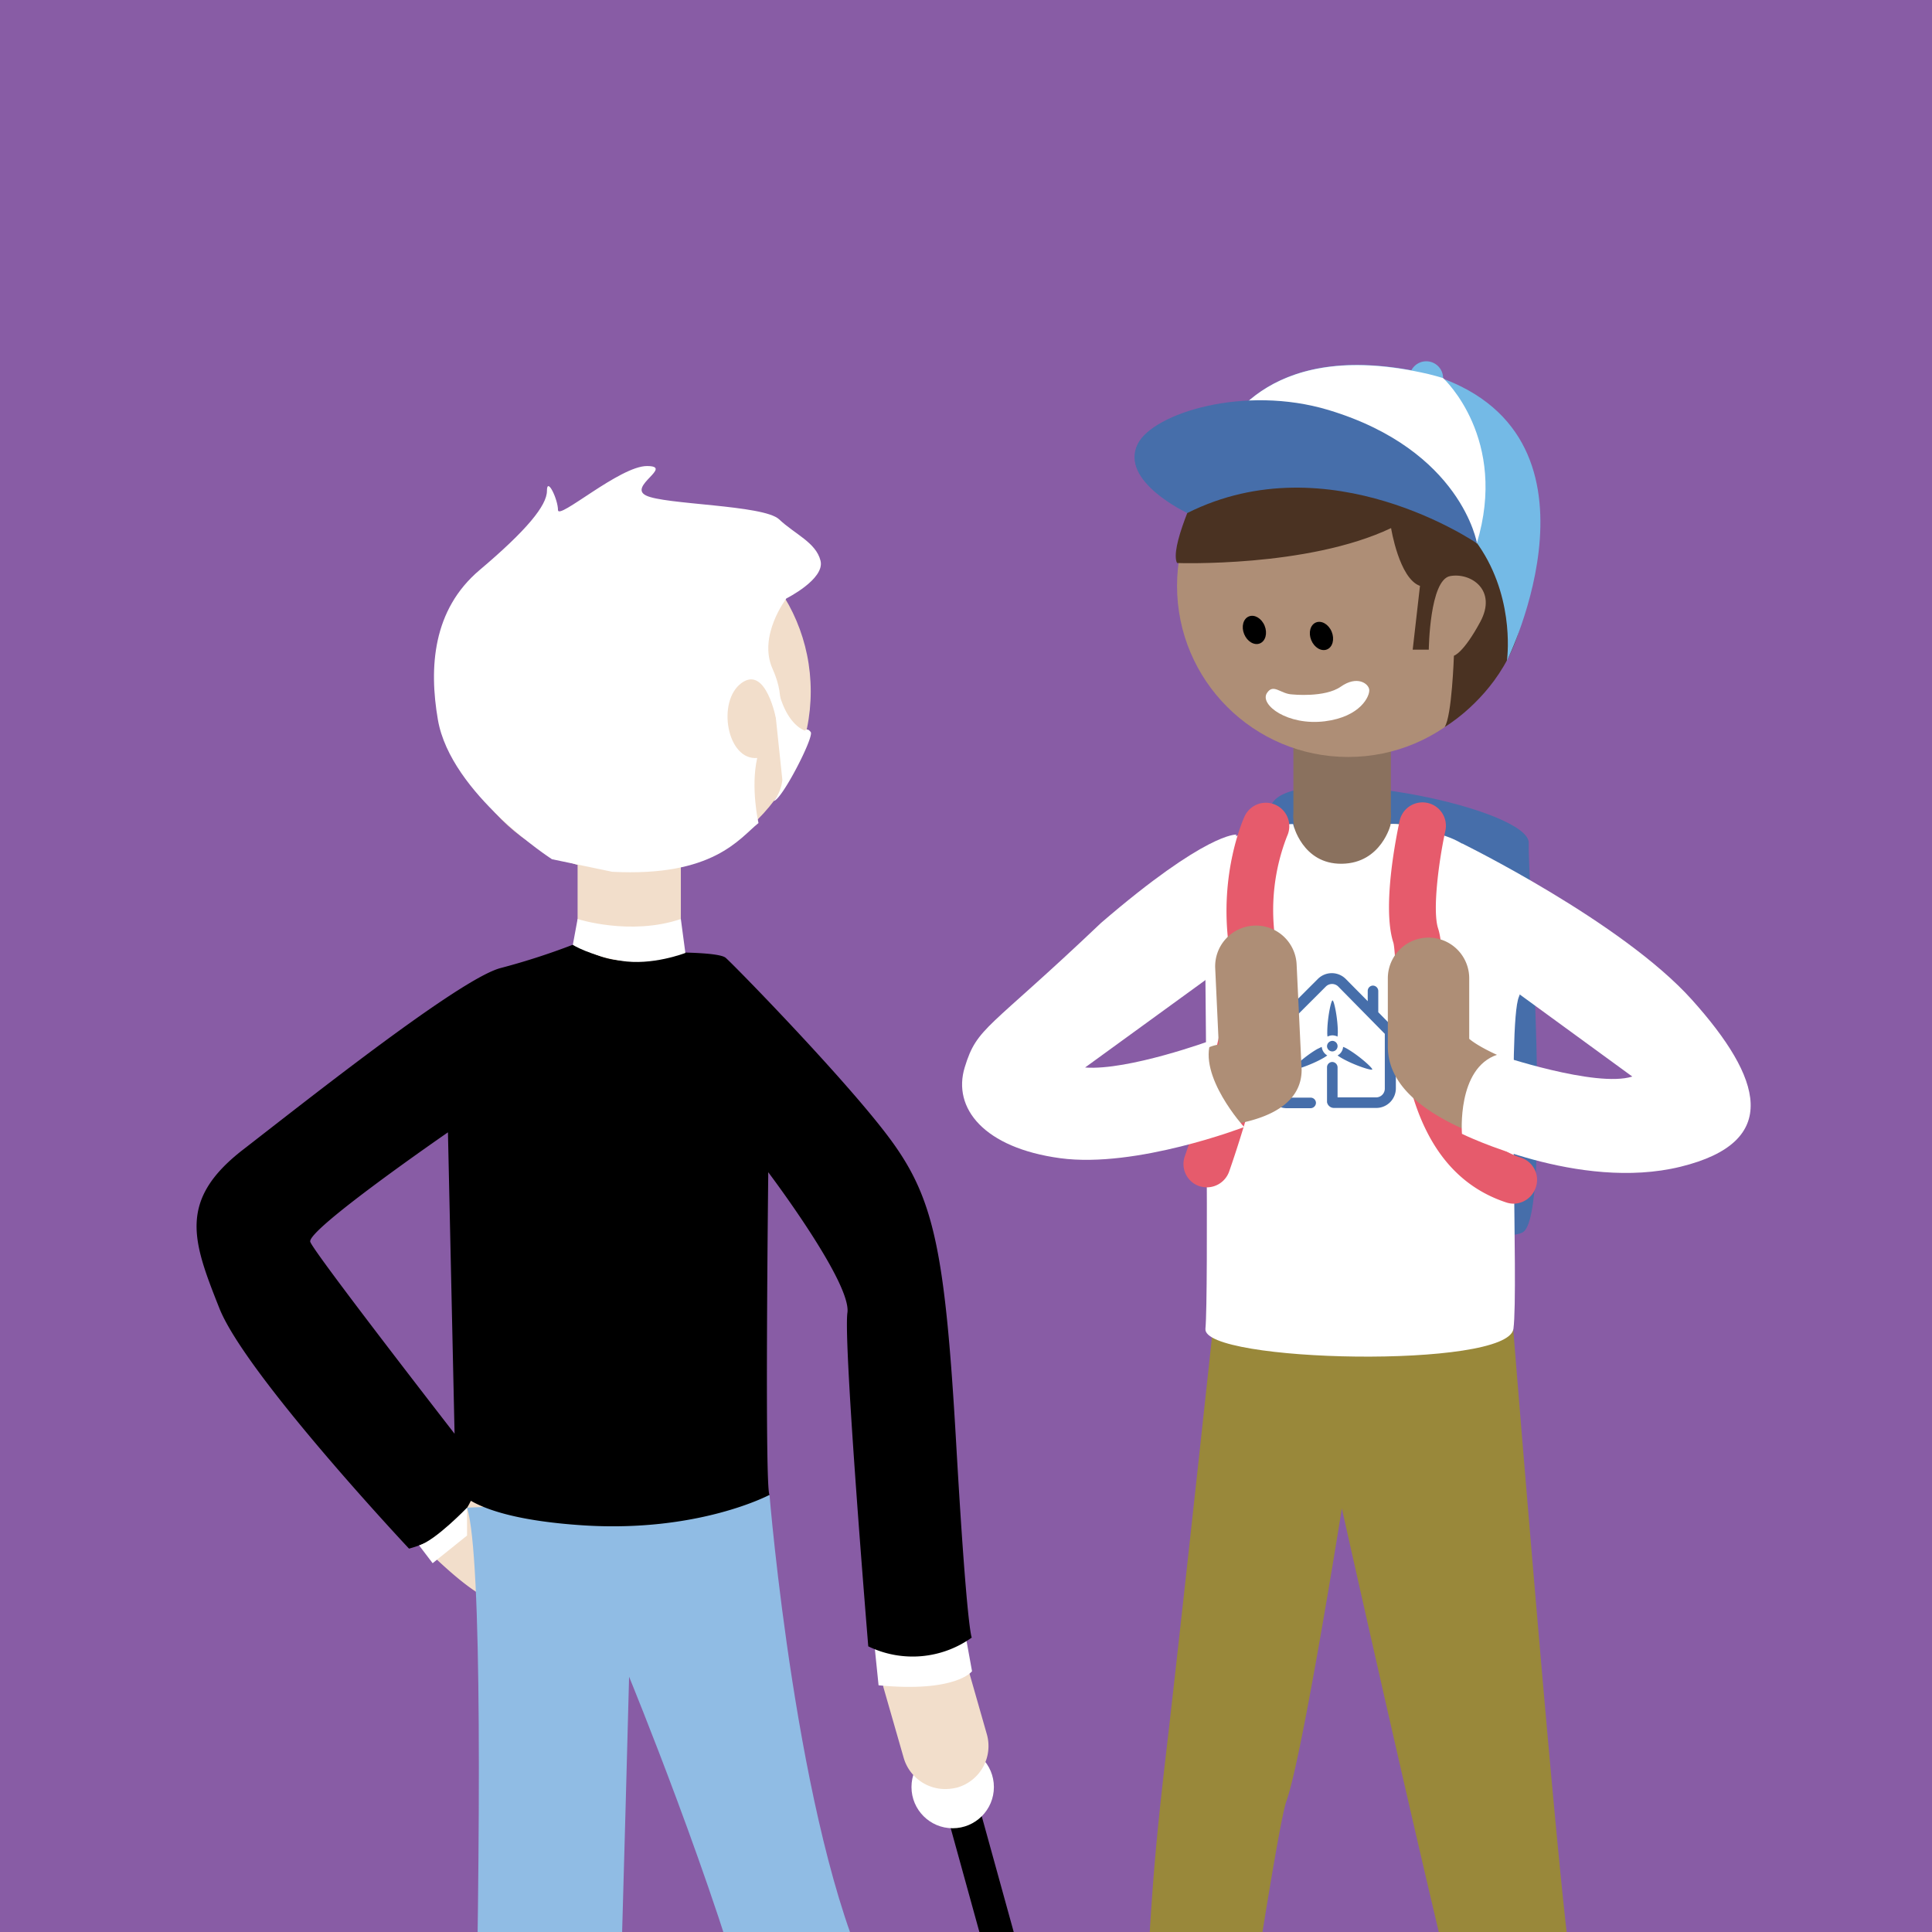<svg xmlns="http://www.w3.org/2000/svg" viewBox="-19650.107 3898 540.107 540.108">
<style>
.cls-1 {
fill: #885ca5;
}

.cls-2 {
clip-path: url(#clip-path);
}

.cls-3 {
fill: #676767;
}

.cls-4 {
fill: #e4e4e3;
}

.cls-5 {
fill: #1a1a1a;
}

.cls-6 {
fill: #ae8e76;
}

.cls-7 {
fill: #466eaa;
}

.cls-8 {
fill: #99883a;
}

.cls-9 {
fill: #c5b097;
}

.cls-10 {
fill: #8a715e;
}

.cls-11 {
fill: #fff;
}

.cls-12 {
fill: #e65b6c;
}

.cls-13 {
fill: none;
stroke: #fedbb6;
stroke-linecap: round;
stroke-miterlimit: 10;
stroke-width: 16px;
}

.cls-14 {
fill: #4a3222;
}

.cls-15 {
fill: #74bae6;
}

.cls-16 {
fill: #3e3e3d;
}

.cls-17 {
fill: #f2decb;
}

.cls-18 {
fill: #90bce4;
}
</style>
<clipPath id="clip-path">
<rect  width="540.107" height="498.81"/>
</clipPath>

<g transform="translate(-19650.107 3898)">
<rect  class="cls-1" width="540.107" height="540.108"/>
<g transform="translate(0 41.298)">
<g  class="cls-2">
<g  transform="translate(268.958 59.7)">
<g  transform="translate(0 14.96)">
<g  transform="translate(166.922 566.364)">
<g >
<path class="cls-3" d="M649.819,983.786s-42,27.322-25.285,46.074,35.118-8.5,46.074-23.037c10.886-14.469,22.686-17.418,8.218-30.9C664.357,962.5,649.819,983.786,649.819,983.786Z" transform="translate(-620.603 -971.483)"/>
</g>
</g>
<g  transform="translate(167.412 577.614)">
<g >
<path class="cls-4" d="M684.722,987.5c-9.2,7.866-32.87,41.017-47.619,46.425-8.007,2.95-12.923-.913-15.8-5.759a15.086,15.086,0,0,0,3.512,6.462c16.716,18.753,35.118-8.5,46.074-23.037C679.665,999.932,689.007,995.718,684.722,987.5Z" transform="translate(-621.3 -987.5)"/>
</g>
</g>
<g >
<g  transform="translate(90.364 57.593)">
<g  transform="translate(24.793)">
  <g >
    <ellipse id="Ellipse_4614Ellipse 4614" class="cls-5" cx="3.231" cy="4.214" rx="3.231" ry="4.214"/>
  </g>
</g>
<g  transform="translate(0 1.194)">
  <g >
    <ellipse id="Ellipse_4615Ellipse 4615" class="cls-5" cx="3.231" cy="4.214" rx="3.231" ry="4.214"/>
  </g>
</g>
</g>
<g  transform="translate(108.894 260.631)">
<g >
  <path class="cls-6" d="M634.99,861.945a13.514,13.514,0,0,1-11.659-6.672C600.083,816.152,571.848,742.756,568.758,703c-5.97-76.978-29.85-148.126-30.061-148.9A13.571,13.571,0,1,1,564.4,545.4c1.054,3.02,25.214,75.151,31.4,155.5,2.739,35.539,29.569,104.721,50.85,140.47a13.659,13.659,0,0,1-4.706,18.612A12.94,12.94,0,0,1,634.99,861.945Z" transform="translate(-537.983 -536.183)"/>
</g>
</g>
<g  transform="translate(83.32 103.877)">
<g >
  <path class="cls-7" d="M508.334,429.028s58.365,13.2,66.653,8.639c8.288-4.5,1.335-99.383,1.686-108.794s-59.84-22.194-70.8-12.291S508.334,429.028,508.334,429.028Z" transform="translate(-501.571 -312.999)"/>
</g>
</g>
<g  transform="translate(22.587 248.87)">
<g  transform="translate(0 0)">
  <path class="cls-8" d="M462.368,528.472s-7.445,69.252-12.01,109.216c-4.706,40.526-5.478,47.619-9.131,139.276C438.98,829.78,415.1,848.042,415.1,848.042a48.112,48.112,0,0,0,37.435,5.127s26.76-184.3,30.622-194.973c4.5-12.431,15.522-81.894,15.522-81.894S526.493,700.688,533.8,727.1s38.84,109.918,38.84,109.918,30.552,0,40.245-20.509c0,0-46.425-83.58-50.639-115.818s-15.662-174.6-15.662-174.6S468.83,509.649,462.368,528.472Z" transform="translate(-415.1 -519.439)"/>
</g>
</g>
<g  transform="translate(68.029 114.343)">
<g >
  <path class="cls-9" d="M514,469.073h17.7c18.823,0,29.85-15.381,29.85-34.2l4.355-72.764a34.292,34.292,0,0,0-34.2-34.2H514a34.291,34.291,0,0,0-34.2,34.2l4.355,72.764C484.225,453.691,495.181,469.073,514,469.073Z" transform="translate(-479.8 -327.9)"/>
</g>
</g>
<g  transform="translate(92.612 99.102)">
<g >
  <ellipse id="Ellipse_4616Ellipse 4616" class="cls-10" cx="13.626" cy="13.626" rx="13.626" ry="13.626"/>
</g>
</g>
<g  transform="translate(92.622 80.87)">
<g  transform="translate(0 0)">
  <rect  class="cls-10" width="27.251" height="31.817" transform="translate(27.251 31.817) rotate(180)"/>
</g>
</g>
<g  transform="translate(64.744 114.379)">
<g >
  <path class="cls-11" d="M478.408,371.531s.913,88.215,0,97.557c-.913,9.412,84.633,11.308,86.108,0s-1.756-85.265,1.545-92.851c3.371-7.585-.913-40.034-22.194-45.372-10.605-3.442-13.626-2.88-13.626-2.88s-2.6,10.957-13.7,11.1-13.626-11.1-13.626-11.1-39.051-.07-24.582,34.2C478.408,364.086,478.408,371.531,478.408,371.531Z" transform="translate(-475.122 -327.952)"/>
</g>
</g>
<g  transform="translate(119.351 108.361)">
<g >
  <path class="cls-12" d="M587.658,431.561a6.525,6.525,0,0,1-2.037-.351c-28.094-9.271-29.85-44.459-30.763-63.352-.211-3.582-.421-8.077-.773-9.271-3.231-10.044.913-30.131,1.756-34.064a6.544,6.544,0,1,1,12.783,2.809c-1.826,8.358-3.652,22.264-2.037,27.251.913,2.809,1.053,6.672,1.4,12.642.843,16.856,2.177,45.091,21.773,51.482A6.494,6.494,0,0,1,593.909,427,6.6,6.6,0,0,1,587.658,431.561Z" transform="translate(-552.871 -319.383)"/>
</g>
</g>
<g  transform="translate(61.896 108.448)">
<g >
  <path class="cls-12" d="M477.622,427.032a7.834,7.834,0,0,1-2.177-.351,6.523,6.523,0,0,1-4-8.358c4.074-11.589,14.188-44.67,12.291-58.857-2.739-20.509,4.144-35.539,4.425-36.171a6.551,6.551,0,1,1,11.87,5.549,56.878,56.878,0,0,0-3.3,28.867c2.669,19.806-11.308,60.4-12.923,64.967A6.634,6.634,0,0,1,477.622,427.032Z" transform="translate(-471.068 -319.507)"/>
</g>
</g>
<path class="cls-7" d="M541.933,408.385a1.423,1.423,0,0,1-1.967.07h0l-1.124-1.194v12.291a5.485,5.485,0,0,1-5.478,5.478h-11.8a1.973,1.973,0,0,1-1.967-1.615h0v-9.763a1.484,1.484,0,0,1,1.475-1.475,1.532,1.532,0,0,1,1.475,1.475v8.428h10.746a2.443,2.443,0,0,0,2.458-2.458V404.312l-12.993-13.2a2.459,2.459,0,0,0-3.512,0L505.9,404.452v15.241a2.443,2.443,0,0,0,2.458,2.458h6.672a1.484,1.484,0,0,1,1.475,1.475,1.532,1.532,0,0,1-1.475,1.475H508.36a5.485,5.485,0,0,1-5.478-5.478V407.332l-.913.913h0l-.141.14a1.49,1.49,0,0,1-2.107-2.107l.14-.141h0l17.208-17.208a5.512,5.512,0,0,1,7.726,0l6.181,6.251V392.3a1.484,1.484,0,0,1,1.475-1.475,1.532,1.532,0,0,1,1.475,1.475v5.97l7.937,8.077h0A1.444,1.444,0,0,1,541.933,408.385Zm-20.86.843a1.475,1.475,0,1,0,0-2.95,1.532,1.532,0,0,0-1.475,1.475A1.484,1.484,0,0,0,521.073,409.228Zm-2.95-1.264c-.351.14-.7.351-1.194.562-3.442,1.966-7.164,5.408-6.953,5.759s5.057-1.194,8.5-3.161a11.981,11.981,0,0,0,1.194-.773A3.117,3.117,0,0,1,518.123,407.964Zm4.425-2.88c0-.351.07-.7.07-1.194,0-3.933-1.053-8.92-1.475-8.92s-1.475,4.987-1.475,8.92a6.431,6.431,0,0,0,.07,1.194,3.2,3.2,0,0,1,1.4-.351A3.454,3.454,0,0,1,522.548,405.084Zm1.194,6.04c3.442,1.967,8.288,3.512,8.5,3.161s-3.582-3.793-6.953-5.759a5.951,5.951,0,0,0-1.194-.562,3.006,3.006,0,0,1-1.545,2.388A12.007,12.007,0,0,0,523.742,411.125Z" transform="translate(-417.575 -231.252)"/>
<g  transform="translate(62.156 142.847)">
<g >
  <path class="cls-6" d="M482.789,424.262a11.359,11.359,0,0,1-1.967-22.545h0a.258.258,0,0,0,.211-.07l-.983-21.211a11.392,11.392,0,1,1,22.756-1.124l1.4,29.428c0,11.8-14.539,14.468-19.315,15.311A11.87,11.87,0,0,1,482.789,424.262Z" transform="translate(-471.438 -368.483)"/>
</g>
</g>
<g  transform="translate(60.093)">
<g >
  <ellipse id="Ellipse_4617Ellipse 4617" class="cls-6" cx="47.83" cy="47.83" rx="47.83" ry="47.83"/>
</g>
</g>
<g  transform="translate(0 117.36)">
<g >
  <path class="cls-11" d="M459.609,332.2s-8.217-.773-37.786,24.653c-31.746,30.2-34.626,28.937-38.138,40.385s5.408,22.545,26.689,25.425,51.412-8.709,51.412-8.709-13.064-14.328-9.2-24.231c0,0-23.178,8.5-35.258,7.585l33.643-24.442Z" transform="translate(-382.94 -332.196)"/>
</g>
</g>
<g  transform="translate(119.02 146.159)">
<g >
  <path class="cls-6" d="M621.722,437.535q-2.844,0-6.11-.211a134.534,134.534,0,0,1-38.138-8.92c-16.857-6.743-25.074-14.89-25.074-24.793V384.578a11.378,11.378,0,1,1,22.756,0V401.5c2.88,2.458,12.081,7.3,26.408,10.605,14.89,3.442,24.372,2.88,27.743,1.9a11.378,11.378,0,0,1,21.843,5.83C650.167,426.649,644.97,437.535,621.722,437.535Z" transform="translate(-552.4 -373.2)"/>
</g>
</g>
<g  transform="translate(139.677 119.821)">
<g >
  <path class="cls-11" d="M581.874,335.7s44.74,21.913,64.335,43.757,25.144,39.683-3.231,46.636-61.1-9.2-61.1-9.2-1.475-18.4,9.9-22.124c0,0,27.532,9.341,37.716,6.11L595.5,376.085C595.429,376.015,582.154,354.242,581.874,335.7Z" transform="translate(-581.811 -335.7)"/>
</g>
</g>
<g  transform="translate(84.535 114.343)">
<g >
  <path class="cls-13" d="M503.3,327.9" transform="translate(-503.3 -327.9)"/>
</g>
</g>
</g>
</g>
<g  transform="translate(77.311 70.159)">
<g  transform="translate(0 0)">
<ellipse id="Ellipse_4618Ellipse 4618" cx="3.09" cy="4.074" rx="3.09" ry="4.074" transform="translate(0 2.349) rotate(-22.333)"/>
</g>
</g>
<g  transform="translate(96.064 71.846)">
<g  transform="translate(0 0)">
<ellipse id="Ellipse_4619Ellipse 4619" cx="3.09" cy="4.074" rx="3.09" ry="4.074" transform="translate(0 2.349) rotate(-22.333)"/>
</g>
</g>
<g  transform="translate(84.879 89.368)">
<g >
<path class="cls-11" d="M511.172,274.805s9.131.983,13.626-2.177,7.726-.913,7.937.843-2.388,7.585-12.432,8.85c-10.395,1.264-18.121-4.565-16.224-7.8C505.9,271.574,507.871,274.665,511.172,274.805Z" transform="translate(-503.791 -271.042)"/>
</g>
</g>
<g  transform="translate(59.731 12.224)">
<g >
<path class="cls-14" d="M468.347,205.379s36.452,1.334,59.84-9.763c0,0,2.248,14.117,8.077,16.154l-2.037,17.84h4.5s.211-19.525,5.97-20.579c5.83-1.053,13.2,3.933,8.428,12.783s-7.375,9.482-7.375,9.482-.562,17-2.6,19.947c0,0,39.542-23.037,13.485-67.145s-76.767-12.151-80-5.2C473.4,185.924,466.31,201.235,468.347,205.379Z" transform="translate(-467.985 -161.205)"/>
</g>
</g>
<g  transform="translate(68.451 1.014)">
<g >
<path class="cls-15" d="M480.4,174.15s7.656-38.98,62.018-26.408c53.66,16.154,21.843,80.208,21.843,80.208S573.672,163.755,480.4,174.15Z" transform="translate(-480.4 -145.244)"/>
</g>
</g>
<g  transform="translate(125.06)">
<g >
<ellipse id="Ellipse_4620Ellipse 4620" class="cls-15" cx="4.706" cy="4.706" rx="4.706" ry="4.706"/>
</g>
</g>
<g  transform="translate(68.732 1.079)">
<g >
<path class="cls-11" d="M555.951,195.178c8.85-29.148-9.06-45.934-9.411-46.215-1.335-.421-2.669-.773-4.074-1.124-43.054-9.973-56.82,12.432-60.683,22.124-.492,1.686-.773,3.161-.983,4.214C525.048,169.261,546.048,181.271,555.951,195.178Z" transform="translate(-480.8 -145.336)"/>
</g>
</g>
<g  transform="translate(48.198 10.895)">
<g >
<path class="cls-7" d="M466.339,190.839s-19.174-8.92-13.836-19.385c4.355-8.5,29.709-16.505,53.308-9.411,37.225,11.238,41.509,37.295,41.509,37.295S506.092,170.892,466.339,190.839Z" transform="translate(-451.564 -159.312)"/>
</g>
</g>
</g>
<g transform="translate(257.757 656.991)">
<g >
<path class="cls-3" d="M430.35,1014.784s-33.432-21.843-49.445-20.509-17.418,22.194-8.217,29.709,31.746,20.509,42.984,23.178C426.908,1049.972,447.768,1038.664,430.35,1014.784Z" transform="translate(-366.992 -994.216)"/>
</g>
</g>
<g  transform="translate(259.011 670.805)">
<g >
<path class="cls-4" d="M386.563,1019.023c-11.1-6.111-13.766-6.532-17.348-2.529-.983,6.181-.562,9.692,3.933,13.345,9.2,7.515,31.676,20.649,42.984,23.178,3.3.772,13.064,2.88,16.505-5.057a9.629,9.629,0,0,0-.14-1.9C431.864,1040.093,405.6,1029.488,386.563,1019.023Z" transform="translate(-368.778 -1013.885)"/>
</g>
</g>
</g>
<g class="cls-2">
<g  transform="translate(241.034 684.322)">
<g >
<path class="cls-16" d="M343.195,1081.08s9.833,16.435,33.643.983,33.643-22.4,33.643-25.355-1.194-31.536-19.666-21.422-40.807,13.906-44.95,23.6C342.844,1065.979,343.195,1081.08,343.195,1081.08Z" transform="translate(-343.182 -1033.13)"/>
</g>
</g>
<g transform="translate(254.813 446.766)">
<g  transform="translate(7.691 5.935)">
<g >
<path d="M446.549,959.252a4.72,4.72,0,0,1-4.5-3.371L373.926,709.215a4.626,4.626,0,1,1,8.92-2.458l68.128,246.666a4.624,4.624,0,0,1-3.231,5.689A7.814,7.814,0,0,1,446.549,959.252Z" transform="translate(-373.75 -703.35)"/>
</g>
</g>
<g >
<g >
<ellipse id="Ellipse_4621Ellipse 4621" class="cls-11" cx="11.519" cy="11.519" rx="11.519" ry="11.519"/>
</g>
</g>
</g>
<g  transform="translate(57.685 101.349)">
<g  transform="translate(106.665 63.563)">
<g >
<g >
<ellipse id="Ellipse_4622Ellipse 4622" class="cls-5" cx="3.371" cy="4.495" rx="3.371" ry="4.495"/>
</g>
</g>
<g  transform="translate(26.198 1.194)">
<g >
<ellipse id="Ellipse_4623Ellipse 4623" class="cls-5" cx="3.371" cy="4.495" rx="3.371" ry="4.495"/>
</g>
</g>
</g>
<g  transform="translate(103.786 87.232)">
<g >
<rect  class="cls-17" width="28.867" height="33.713"/>
</g>
</g>
<g  transform="translate(67.685)">
<g >
<ellipse id="Ellipse_4624Ellipse 4624" class="cls-17" cx="50.639" cy="50.64" rx="50.639" ry="50.64"/>
</g>
</g>
<g  transform="translate(0 130.866)">
<g >
<path class="cls-17" d="M168.709,564.925c-6.251,0-12.642-3.933-23.669-14.468a370.663,370.663,0,0,1-25.5-27.462c-12.993-15.381-35.118-43.335-37.225-57.874-1.475-10.325,5.057-22.546,42.071-48.462,19.385-13.626,38.77-25.074,39.542-25.566a12.058,12.058,0,0,1,12.221,20.79c-.14.07-16.927,9.973-34.275,21.913-26.057,17.91-33.362,26.549-35.258,29.429,2.107,5.408,10.886,19.666,28.726,41.228,9.2,11.1,17.348,19.947,23.669,26.2a12.036,12.036,0,0,1,24.02,1.475l-.7,19.1c-.14,7.515-5.408,13.274-12.572,13.766A5.31,5.31,0,0,0,168.709,564.925Zm-62.72-100.647Z" transform="translate(-82.131 -389.426)"/>
</g>
</g>
<g  transform="translate(67.685 278.272)">
<g >
<path class="cls-11" d="M228.507,991.844a12.356,12.356,0,0,1-3.863-.632L178.5,975.62l3.09-11.027c10.816-38.489,14.117-164.28,14.117-205.789,0-42.422-1.054-146.37-1.054-147.353a12.02,12.02,0,0,1,11.94-12.151h.14a12.035,12.035,0,0,1,12.01,11.94c0,1.054,1.053,105.072,1.053,147.634,0,29.148-2.318,148.617-12.5,201.083l25,8.428a12.043,12.043,0,0,1-3.793,23.458Z" transform="translate(-178.5 -599.3)"/>
</g>
</g>
<g  transform="translate(67.615 123.684)">
<g >
<path class="cls-9" d="M233.254,528.52H214.571c-19.876,0-31.536-16.295-31.536-36.171L178.4,415.371A36.3,36.3,0,0,1,214.571,379.2h18.683a36.3,36.3,0,0,1,36.171,36.171l-4.635,76.978C264.789,512.225,253.13,528.52,233.254,528.52Z" transform="translate(-178.4 -379.2)"/>
</g>
</g>
<g  transform="translate(127.508 127.529)">
<g >
<path class="cls-17" d="M342.707,614.642a12.073,12.073,0,0,1-11.589-8.709l-5.689-19.806-.07-.562c-1.124-6.111-10.676-80.911-8.428-107.038-7.3-21.843-38.559-60.472-50.288-73.887a12.045,12.045,0,1,1,18.121-15.873c4.846,5.549,47.619,54.854,56.048,85.406l.7,2.458-.351,2.528c-2.458,17.137,5.829,89.9,7.866,101.49l5.338,18.683a12.06,12.06,0,0,1-8.288,14.89A14.282,14.282,0,0,1,342.707,614.642Z" transform="translate(-263.675 -384.675)"/>
</g>
</g>
<g  transform="translate(103.786 106.476)">
<g >
<ellipse id="Ellipse_4625Ellipse 4625" class="cls-17" cx="14.468" cy="14.468" rx="14.468" ry="14.468"/>
</g>
</g>
</g>
<g transform="translate(128.319 376.671)">
<g >
<path class="cls-18" d="M221.189,915.232s-21.562-5.619-38.489-1.756c0,0,10.816-287.683,2.248-314.864L269.51,595.1S277.1,688.091,297.6,731.005c10.395,22.054,32.73,173.41,32.73,173.41s-16.505,9.833-39.121,5.2c2.6-52.817-14.96-121.226-25.846-163.016S230.249,645.88,230.249,645.88,224.49,869.789,221.189,915.232Z" transform="translate(-182.7 -595.1)"/>
</g>
</g>
<g  transform="translate(244.418 416.143)">
<g >
<path class="cls-11" d="M349.194,665,348,653.337s21.351,1.4,24.442-2.037l1.194.492,1.686,9.271S370.9,667.1,349.194,665Z" transform="translate(-348 -651.3)"/>
</g>
</g>
<g  transform="translate(54.95 222.294)">
<g >
<path d="M184.758,375.3s8.569,9.271,26.9,2.669c0,0,12.572-.07,14.468,1.475s35.539,35.96,46.987,52.044,14.468,31.184,17.489,83.861c3.02,52.747,4.355,54.151,4.355,54.151a28.394,28.394,0,0,1-28.937,2.458S259,487.114,260.19,478.686s-22.124-39.261-22.124-39.261-1.054,88.777.351,90.182c0,0-19.947,10.676-52.466,8.5s-35.258-10.746-35.258-10.746l-2.177-99.1S108.9,455.579,110.028,458.88,157.3,521.459,157.3,521.459s.562,17.7-19.666,23.178c0,0-45.653-48.6-53.027-67.215s-11.729-30.061,6.532-44.248c18.331-14.187,60.894-47.971,72.131-50.85A192.981,192.981,0,0,0,184.758,375.3Z" transform="translate(-78.238 -375.3)"/>
</g>
</g>
<g  transform="translate(160.136 215.622)">
<g >
<path class="cls-11" d="M228,373.034l1.334-7.234s14.749,4.776,28.867,0l1.264,9.482s-9.341,3.652-18.05,2.177S228,373.034,228,373.034Z" transform="translate(-228 -365.8)"/>
</g>
</g>
<g  transform="translate(117.152 380.183)">
<g >
<path class="cls-11" d="M166.8,610.635l3.793,4.987,9.622-7.726v-7.8S171.365,609.3,166.8,610.635Z" transform="translate(-166.8 -600.1)"/>
</g>
</g>
<g transform="translate(117.898 727.971)">
<g >
<path  class="cls-16" d="M178.284,1095.855s8.569-4,29.358,9.06c20.79,13.134,15.8,2.388,24.582,5.97,8.709,3.582,16.505,16.646,5.2,25s-9.552,8.358-25.636,6.532c-16.084-1.756-39.893-13.415-41.72-15.03S163.464,1119.314,178.284,1095.855Z" transform="translate(-167.863 -1095.277)"/>
</g>
</g>
<g transform="translate(117.854 754.632)">
<g >
<path class="cls-11" d="M229.818,1152.666c-13.134-3.863-34.766-12.081-46.636-16.786a33.112,33.112,0,0,0-15.381-2.529,8.365,8.365,0,0,0,2.248,5.338c1.756,1.615,25.636,13.274,41.72,15.03C222.935,1154.984,225.463,1155.335,229.818,1152.666Z" transform="translate(-167.8 -1133.237)"/>
</g>
</g>
<g  transform="translate(241.015 704.528)">
<g >
<path class="cls-11" d="M410.472,1065.2c0-.491,0-1.686-.141-3.3-7.023,4.214-20.368,16.856-37.576,25.214-13.274,6.461-23.388,2.6-29.569-1.756-.07,2.528,0,4.284,0,4.284s9.833,16.435,33.642.983C400.639,1075.1,410.472,1068.221,410.472,1065.2Z" transform="translate(-343.156 -1061.9)"/>
</g>
</g>
<g  transform="translate(121.322 88.988)">
<g >
<path class="cls-11" d="M222.578,298.93l-16.856-3.512s-28.3-18.261-31.887-38.98c-2.528-14.609-1.475-30.763,11.659-41.86s18.823-18.05,18.823-22.124c0-4.144,3.09,2.388,3.09,5.338S224.685,185.5,232.27,185.5s-5.338,5.689-.281,8.217c5.057,2.6,32.87,2.6,37.225,6.672,4.355,4.144,10.325,6.462,11.589,11.589s-9.552,10.535-9.552,10.535-8.007,10.465-3.863,19.666,1.054,14.328,1.054,14.328-2.809-15.452-9.763-10.325-4,21.7,4.425,20.93c-1.9,8.288.351,18.191.351,18.191C258.117,289.588,250.883,300.4,222.578,298.93Z" transform="translate(-172.737 -185.5)"/>
</g>
</g>
<g  transform="translate(216.324 150.619)">
<g >
<path class="cls-11" d="M308.632,282.626l1.756,16.716a11.317,11.317,0,0,1-2.388,5.9c2.247-.281,11.308-17.91,10.325-19.244s-1.615-.421-1.615-.421-4.495-1.194-7.023-9.692C307.227,267.245,308.632,282.626,308.632,282.626Z" transform="translate(-308 -273.25)"/>
</g>
</g>
</g>
</g>
</g>
</svg>